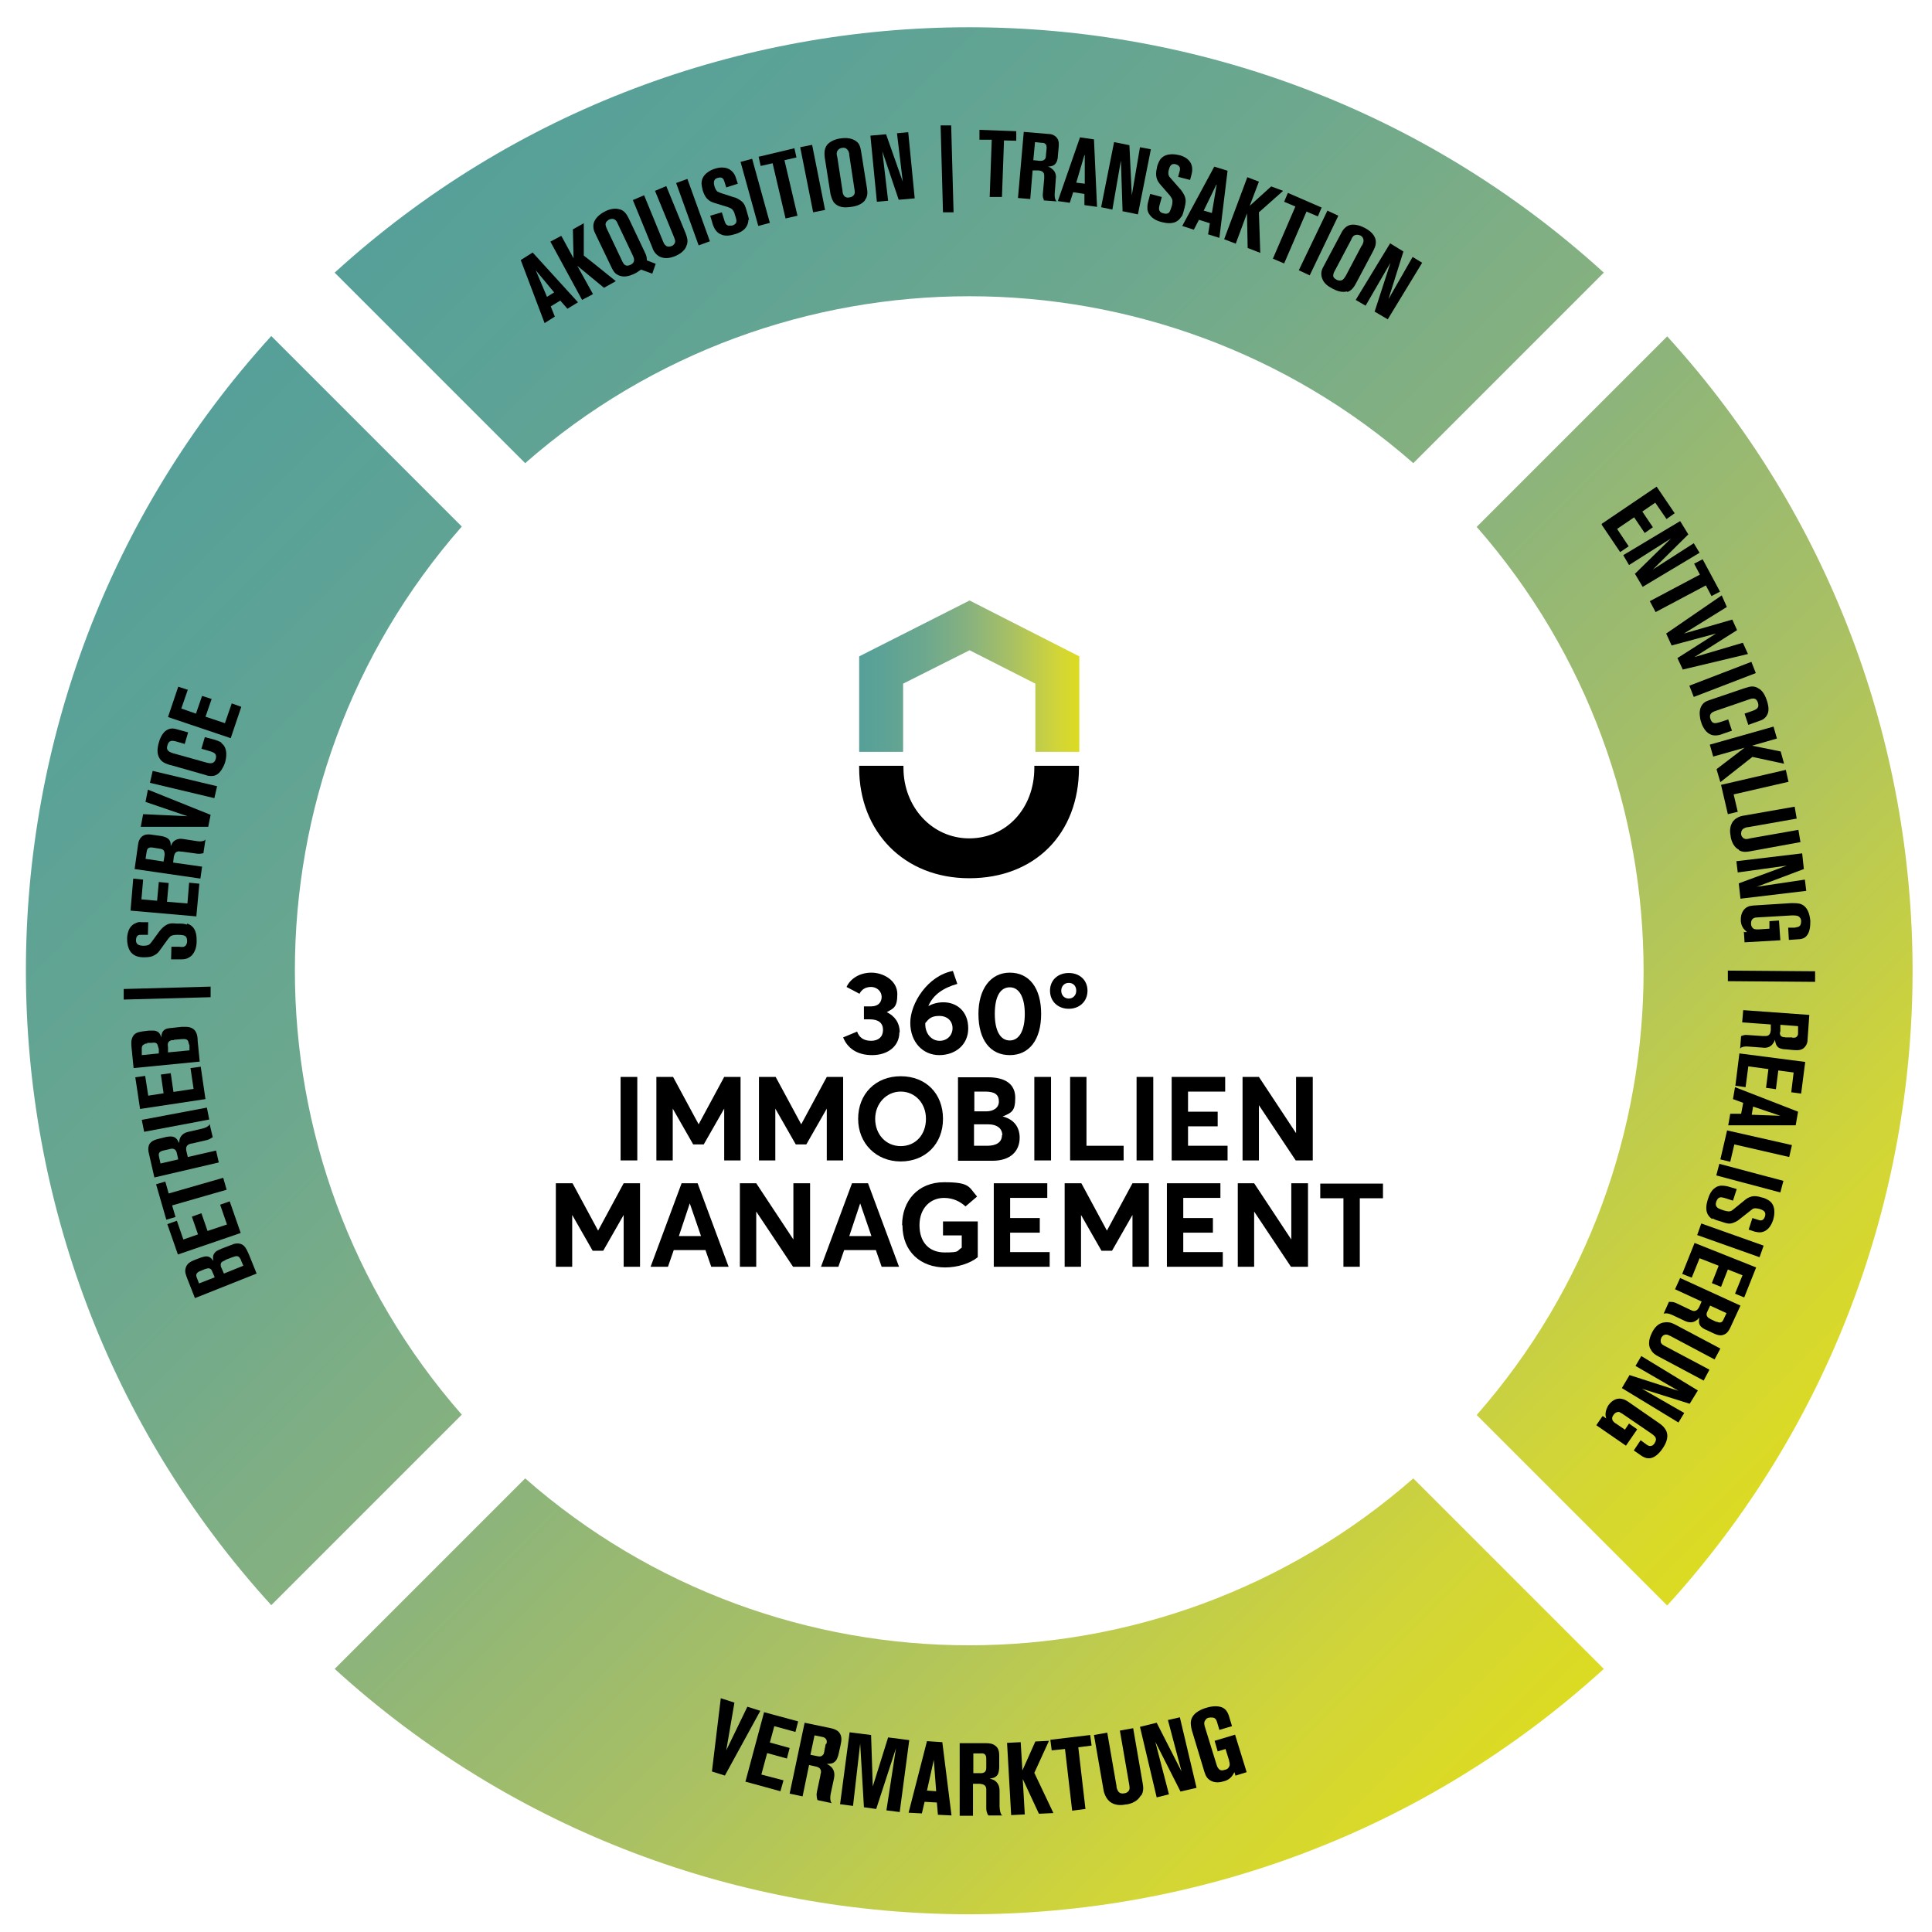 <?xml version="1.0" encoding="UTF-8"?>
<svg id="Ebene_1" data-name="Ebene 1" xmlns="http://www.w3.org/2000/svg" xmlns:xlink="http://www.w3.org/1999/xlink" version="1.1" viewBox="0 0 566.9 566.9">
  <defs>
    <style>
      .cls-1 {
        fill: url(#Unbenannter_Verlauf_8-4);
      }

      .cls-1, .cls-2, .cls-3, .cls-4, .cls-5 {
        stroke-width: 0px;
      }

      .cls-2 {
        fill: url(#Unbenannter_Verlauf_8-2);
      }

      .cls-3 {
        fill: url(#Unbenannter_Verlauf_8-3);
      }

      .cls-4 {
        fill: #000;
      }

      .cls-5 {
        fill: url(#Unbenannter_Verlauf_8);
      }

      .cls-6 {
        fill: url(#Unbenannter_Verlauf_3);
      }
    </style>
    <linearGradient id="Unbenannter_Verlauf_3" data-name="Unbenannter Verlauf 3" x1="252.1" y1="198.4" x2="316.7" y2="198.4" gradientUnits="userSpaceOnUse">
      <stop offset="0" stop-color="#56a099"/>
      <stop offset=".1" stop-color="#5ca296"/>
      <stop offset=".3" stop-color="#6da88e"/>
      <stop offset=".5" stop-color="#88b27e"/>
      <stop offset=".7" stop-color="#aac163"/>
      <stop offset=".9" stop-color="#d1d538"/>
      <stop offset="1" stop-color="#dcdb22"/>
    </linearGradient>
    <linearGradient id="Unbenannter_Verlauf_8" data-name="Unbenannter Verlauf 8" x1="8.2" y1="556.4" x2="561.8" y2="556.4" gradientTransform="translate(578.7 -412.5) rotate(45)" gradientUnits="userSpaceOnUse">
      <stop offset="0" stop-color="#56a099"/>
      <stop offset=".1" stop-color="#5ca296"/>
      <stop offset=".3" stop-color="#6da88e"/>
      <stop offset=".5" stop-color="#88b27e"/>
      <stop offset=".7" stop-color="#aac163"/>
      <stop offset=".9" stop-color="#d1d538"/>
      <stop offset="1" stop-color="#dcdb22"/>
    </linearGradient>
    <linearGradient id="Unbenannter_Verlauf_8-2" data-name="Unbenannter Verlauf 8" x1="8.2" y1="846" x2="561.8" y2="846" xlink:href="#Unbenannter_Verlauf_8"/>
    <linearGradient id="Unbenannter_Verlauf_8-3" data-name="Unbenannter Verlauf 8" x1="8.2" y1="556.4" x2="561.8" y2="556.4" xlink:href="#Unbenannter_Verlauf_8"/>
    <linearGradient id="Unbenannter_Verlauf_8-4" data-name="Unbenannter Verlauf 8" x1="8.2" y1="846" x2="561.8" y2="846" xlink:href="#Unbenannter_Verlauf_8"/>
  </defs>
  <g>
    <path class="cls-4" d="M303.5,224.7v.6c0,11.9-8.2,20.7-19.1,20.7s-19.3-9.2-19.3-20.7v-.6h-13v.6c0,18.7,13.1,32.4,32.3,32.4s32.2-13,32.2-32.4v-.6h-13.1Z"/>
    <polygon class="cls-6" points="284.5 176.2 252.1 192.6 252.1 220.6 265 220.6 265 200.6 284.5 190.8 303.8 200.6 303.8 220.6 316.7 220.6 316.7 192.6 284.5 176.2"/>
  </g>
  <g>
    <g>
      <path class="cls-4" d="M263.9,302.9c0,4.1-3.4,6.7-8,6.7s-7.3-2.2-8.5-5.2l4.1-1.7c.6,1.7,1.9,2.7,4.1,2.7s3.5-1.2,3.5-3.2-1.3-3.1-3.9-3.1h-1.7v-3.8h2.1c2.1,0,3.1-1.2,3.1-2.8s-1.4-2.9-3.1-2.9-2.8.8-3.4,2l-3.8-2c1.1-2.4,3.8-4.2,7.3-4.2s7.6,2.3,7.6,6.3-1.2,4.2-3.1,5.3h0c2.3,1.1,3.8,3.1,3.8,5.9Z"/>
      <path class="cls-4" d="M284.1,301.8c0,4.7-3.7,7.8-8.5,7.8s-8.5-3.8-8.5-9.5,5.1-13.8,12.5-15.2l1.3,3.8c-4.2,1.2-7.1,3.2-8.5,6.5h0c1.3-.7,2.8-1.1,4.4-1.1,4,0,7.3,2.7,7.3,7.6ZM279.5,301.7c0-2.1-1.5-3.6-3.9-3.6s-3.1.9-4.1,2.1v.3c0,2.9,1.9,4.9,4.2,4.9s3.8-1.7,3.8-3.7Z"/>
      <path class="cls-4" d="M287.1,297.5c0-7.2,3.5-12.1,9.2-12.1s9.2,4.5,9.2,12.1-3.5,12.1-9.2,12.1-9.2-4.4-9.2-12.1ZM300.7,297.5c0-4.8-1.6-7.8-4.4-7.8s-4.4,2.7-4.4,7.8,1.7,7.8,4.4,7.8,4.4-2.8,4.4-7.8Z"/>
      <path class="cls-4" d="M308.1,290.7c0-3.1,2.3-5.2,5.5-5.2s5.5,2.1,5.5,5.2-2.3,5.3-5.5,5.3-5.5-2.2-5.5-5.3ZM315.8,290.7c0-1.4-.9-2.3-2.2-2.3s-2.2,1-2.2,2.3.9,2.3,2.2,2.3,2.2-1,2.2-2.3Z"/>
      <path class="cls-4" d="M182.1,316h4.9v24.5h-4.9v-24.5Z"/>
      <path class="cls-4" d="M217.3,316v24.5h-4.8v-15.2h0l-6,10.5h-3.1l-6-10.5h0v15.2h-4.8v-24.5h4.9l7.5,13.9h0l7.5-13.9h4.9Z"/>
      <path class="cls-4" d="M247.4,316v24.5h-4.8v-15.2h0l-6,10.5h-3.1l-6-10.5h0v15.2h-4.8v-24.5h4.9l7.5,13.9h0l7.5-13.9h4.9Z"/>
      <path class="cls-4" d="M251.8,328.3c0-7.3,5.1-12.5,12.5-12.5s12.4,5.1,12.4,12.5-5.2,12.5-12.4,12.5-12.5-5.3-12.5-12.5ZM271.7,328.3c0-4.6-3.2-8-7.4-8s-7.5,3.5-7.5,8,3.1,8,7.5,8,7.4-3.4,7.4-8Z"/>
      <path class="cls-4" d="M299.2,333.8c0,3.9-2.6,6.8-8,6.8h-10.1v-24.5h8.8c5.2,0,8,2.1,8,6s-1,4.4-3.7,5.5h0c3.2.8,5,3,5,6.3ZM285.9,326.1h3.5c1.9,0,3.7-.9,3.7-2.9s-1.2-2.9-4-2.9h-3.2v5.8ZM294.1,333.1c0-1.9-1.4-3.2-4.3-3.2h-4v6.3h3.9c2.6,0,4.3-1,4.3-3.1Z"/>
      <path class="cls-4" d="M303.5,316h4.9v24.5h-4.9v-24.5Z"/>
      <path class="cls-4" d="M313.9,316h4.9v20.2h10.9v4.3h-15.7v-24.5Z"/>
      <path class="cls-4" d="M333.5,316h4.9v24.5h-4.9v-24.5Z"/>
      <path class="cls-4" d="M343.9,316h15.6v4.3h-10.9v5.9h8.7v4.3h-8.7v5.7h11.6v4.3h-16.4v-24.5Z"/>
      <path class="cls-4" d="M385.2,316v24.5h-5l-10.8-16.2h0v16.2h-4.8v-24.5h4.8l10.9,16.5h0v-16.5h4.9Z"/>
      <path class="cls-4" d="M187.8,347.2v24.5h-4.8v-15.2h0l-6,10.5h-3.1l-6-10.5h0v15.2h-4.8v-24.5h4.9l7.5,13.9h0l7.5-13.9h4.9Z"/>
      <path class="cls-4" d="M207.1,366.8h-9.4l-1.7,4.9h-5.1l9.1-24.5h4.7l9.1,24.5h-5.1l-1.7-4.9ZM205.7,362.7l-3.3-9.6h0l-3.2,9.6h6.6Z"/>
      <path class="cls-4" d="M237.7,347.2v24.5h-5l-10.8-16.2h0v16.2h-4.8v-24.5h4.8l10.9,16.5h0v-16.5h4.9Z"/>
      <path class="cls-4" d="M257.1,366.8h-9.4l-1.7,4.9h-5.1l9.1-24.5h4.7l9.1,24.5h-5.1l-1.7-4.9ZM255.7,362.7l-3.3-9.6h0l-3.2,9.6h6.6Z"/>
      <path class="cls-4" d="M264.7,359.5c0-7.2,4.7-12.6,12.3-12.6s7.2,1.3,9.7,4.2l-3.4,2.9c-1.5-1.4-3.6-2.5-6.3-2.5-4,0-7.2,3-7.2,8s2.8,8,7.4,8,3.4-.4,5-1.4v-3.6h-5.5v-4.1h10.2v10.5c-2.2,1.8-5.9,3-9.6,3-7.1,0-12.5-4.6-12.5-12.4Z"/>
      <path class="cls-4" d="M291.7,347.2h15.6v4.3h-10.9v5.9h8.7v4.3h-8.7v5.7h11.6v4.3h-16.4v-24.5Z"/>
      <path class="cls-4" d="M337.1,347.2v24.5h-4.8v-15.2h0l-6,10.5h-3.1l-6-10.5h0v15.2h-4.8v-24.5h4.9l7.5,13.9h0l7.5-13.9h4.9Z"/>
      <path class="cls-4" d="M342.5,347.2h15.6v4.3h-10.9v5.9h8.7v4.3h-8.7v5.7h11.6v4.3h-16.4v-24.5Z"/>
      <path class="cls-4" d="M383.8,347.2v24.5h-5l-10.8-16.2h0v16.2h-4.8v-24.5h4.8l10.9,16.5h0v-16.5h4.9Z"/>
      <path class="cls-4" d="M394.2,351.6h-6.8v-4.3h18.4v4.3h-6.8v20.1h-4.8v-20.1Z"/>
    </g>
    <g>
      <g>
        <path class="cls-5" d="M414.7,135.9l55.9-55.9c-105.4-96-267-96-372.4,0l55.9,55.9c74.5-65.3,186.2-65.3,260.6,0Z"/>
        <path class="cls-2" d="M154.1,433.8l-55.9,55.9c105.4,96,267,96,372.4,0l-55.9-55.9c-74.5,65.3-186.2,65.3-260.6,0Z"/>
        <path class="cls-3" d="M433.3,415.2l55.9,55.9c96-105.4,96-267,0-372.4l-55.9,55.9c65.3,74.5,65.3,186.2,0,260.6Z"/>
        <path class="cls-1" d="M135.5,154.5l-55.9-55.9c-96,105.4-96,267,0,372.4l55.9-55.9c-65.3-74.5-65.3-186.2,0-260.6Z"/>
      </g>
      <g>
        <path class="cls-4" d="M68.3,365.1c.4-.1,2.1-.7,3.3.5.7.7,1,1.6,1.4,2.4l2.3,5.7-18.1,7.2-2.2-5.6c-.4-1.1-.9-2.1-.5-3.3.4-1.3,1.4-1.8,2.6-2.3l1.6-.6c0,0,.8-.3,1.3-.4,1.6-.3,2.2.8,2.6,1.3-.2-1.1-.1-1.6.2-2.1.5-.9,1.4-1.1,2.2-1.5l2.6-1c.3-.1.6-.2.8-.3ZM58.9,372.9c-.4.2-.6.2-.8.4-.8.6-.5,1.3-.2,2l.5,1.3,4.6-1.8-.5-1.2c-.2-.5-.3-.7-.4-.9-.4-.6-.9-.7-2-.3l-1.2.5ZM66.1,369.8c-.5.2-.7.3-1,.5-.6.6-.3,1.4,0,2l.6,1.4,5.7-2.3-.6-1.4c-.1-.3-.2-.6-.4-.8-.4-.7-.9-.8-2.2-.3l-2.1.8Z"/>
        <path class="cls-4" d="M70.6,361.8l-18.4,6.3-3.1-8.9,2.8-1,1.9,5.5,4.3-1.5-1.8-5.2,2.8-1,1.8,5.2,5.7-1.9-2-5.8,2.8-1,3.2,9.2Z"/>
        <path class="cls-4" d="M49.5,350.2l16-4.6,1,3.5-16,4.6,1,3.4-2.7.8-3-10.4,2.7-.8,1,3.5Z"/>
        <path class="cls-4" d="M62.5,333.6c0,0-.2.2-.3.2-.3.2-.7.5-1.4.7l-4.3,1c-.3,0-.6.1-.9.2-1,.4-1.1,1.2-.9,2.1l.4,1.7,8.3-1.9.8,3.5-18.9,4.4-1.6-7c-.2-.8-.3-1.6,0-2.5.6-1.3,1.9-1.6,3.1-1.9l2-.5c.1,0,1.3-.3,2.1,0,0,0,.4.1.6.3.4.3.6.6,1.1,1.5,0,0,0-.7.1-1.1.5-1.7,2.1-2.1,2.6-2.2l3.9-.9c0,0,1.5-.3,2.1-1,.1-.1.1-.2.2-.4l.9,3.8ZM47.9,337.6c-.7.2-.9.3-1.2.7-.2.5-.1.8,0,1.3l.4,1.8,5.2-1.2-.4-1.8c-.1-.5-.3-1-.8-1.2-.4-.2-.7-.2-1.4,0l-1.8.4Z"/>
        <path class="cls-4" d="M61.4,328.5l-19.1,3.6-.7-3.5,19.1-3.6.7,3.5Z"/>
        <path class="cls-4" d="M60.3,322.5l-19.2,2.9-1.4-9.3,2.9-.4.9,5.8,4.5-.7-.8-5.5,2.9-.4.8,5.5,5.9-.9-.9-6.1,3-.4,1.4,9.6Z"/>
        <path class="cls-4" d="M54.4,301.3c.5,0,2.2,0,3,1.4.5.8.6,1.8.6,2.7l.6,6.1-19.4,1.9-.6-6c-.1-1.2-.2-2.2.4-3.3.7-1.2,1.9-1.3,3.1-1.5l1.7-.2c0,0,.9,0,1.4,0,1.7.2,1.9,1.4,2.1,2,.1-1.1.3-1.6.7-2,.7-.7,1.6-.7,2.6-.8l2.7-.3c.3,0,.6,0,.9,0ZM43.2,306.2c-.5,0-.6,0-.8.2-.9.3-.8,1.1-.8,1.8v1.4c.1,0,5-.5,5-.5v-1.3c-.2-.5-.2-.7-.3-1-.2-.7-.6-1-1.8-.8h-1.3ZM51,305.2c-.6,0-.8,0-1.1.2-.8.4-.7,1.2-.6,1.9v1.5c.1,0,6.3-.6,6.3-.6v-1.5c-.2-.3-.2-.6-.3-.9-.2-.8-.7-1-2-.9l-2.3.2Z"/>
        <path class="cls-4" d="M61.9,292.6l-25.6.7v-3.1c0,0,25.5-.7,25.5-.7v3.1Z"/>
        <path class="cls-4" d="M54.9,271c1.6.5,2.9,1.8,2.8,5.2,0,1.4-.3,2.8-1.3,4-.5.6-1.1.8-1.4,1-.6.2-.9.3-2,.3h-2.8c0-.1.1-3.7.1-3.7h2.3c.7.1,1.5.2,2-.5.1-.2.3-.5.3-1.1,0-.6-.1-1-.3-1.3-.4-.5-1.2-.6-2.6-.6-.2,0-1.1,0-1.8.3-.4.3-.7.7-.8.8l-2.4,3.3c-.5.7-.8,1.1-1.7,1.6-.7.4-1.5.6-3.1.6-.3,0-1.7,0-2.7-.6-2.3-1.2-2.2-4.5-2.2-4.9,0-.6.1-3.7,2.7-4.6.5-.2.7-.3,1.6-.2h1.9c0,0-.1,3.7-.1,3.7h-2c-.6,0-1.4,0-1.5,1.5,0,.8.2,1.6,1.9,1.7,0,0,1.2.1,1.9-.3.2-.1.4-.3.7-.7l2.5-3.4c.2-.2.8-1,1.6-1.5,1.2-.8,2-.7,3.4-.6,1.5,0,2.1,0,2.9.3Z"/>
        <path class="cls-4" d="M57.7,268.9l-19.4-1.7.8-9.4,2.9.3-.5,5.8,4.6.4.5-5.5,2.9.3-.5,5.5,6,.5.5-6.1,3,.3-.9,9.7Z"/>
        <path class="cls-4" d="M59.8,250.3c-.1,0-.2,0-.3.1-.3,0-.8.2-1.6.1l-4.4-.6c-.3,0-.6,0-.9-.1-1.1,0-1.4.7-1.6,1.6l-.2,1.7,8.5,1.2-.5,3.5-19.3-2.8,1-7.1c.1-.8.3-1.6,1-2.3,1-1,2.3-.8,3.6-.6l2.1.3c.1,0,1.3.2,2,.7,0,0,.3.2.5.5.3.4.4.8.4,1.8,0,0,.3-.7.5-1,1-1.4,2.7-1.2,3.2-1.1l3.9.6c0,0,1.5.3,2.3-.2.1,0,.2-.2.3-.3l-.6,3.9ZM44.8,248.7c-.7-.1-1,0-1.3.2-.4.3-.4.7-.5,1.2l-.3,1.9,5.3.8.3-1.9c0-.5,0-1-.3-1.4-.3-.3-.6-.4-1.3-.5l-1.9-.3Z"/>
        <path class="cls-4" d="M61.8,239.1l-.7,3.5h-19.8s.7-3.7.7-3.7l13,.6-12.3-4.2.7-3.6,18.4,7.4Z"/>
        <path class="cls-4" d="M62.9,234.2l-18.9-4.5.8-3.5,18.9,4.5-.8,3.5Z"/>
        <path class="cls-4" d="M64.9,218c2.3,1.6,1.3,5.1,1.2,5.5-.2.8-.6,1.5-.7,1.7-.7,1.3-1.6,2.4-3.1,2.5-.8,0-1.3,0-2-.3l-10.2-2.9c-.3,0-.7-.2-1-.3-1.2-.4-2-1-2.5-2.1-.4-.9-.6-2.1,0-4.2.3-1.2.9-2.4,1.8-3.3.5-.4,1.1-.7,1.7-.8.7-.1,1.1,0,2.2.3l2.9.8-1,3.4-2.4-.7c-1.4-.4-2.3-.4-2.7,1.2-.4,1.3.4,1.8,1.6,2.2l10,2.8c1.2.3,2.2.3,2.6-1.1.4-1.5-.4-1.9-1.8-2.3l-2.4-.7,1-3.4,2.7.7c.7.2,1.5.5,2.2.9Z"/>
        <path class="cls-4" d="M67.7,216.6l-18.4-6.2,3-8.9,2.8.9-1.9,5.5,4.3,1.5,1.8-5.2,2.8.9-1.8,5.2,5.7,1.9,2-5.8,2.8,1-3.1,9.2Z"/>
        <path class="cls-4" d="M166.5,90.6l-2.1-2.4-2.8,1.7,1.2,3-3,1.9-7-18.5,3.5-2.2,13.3,14.6-3.1,1.9ZM157.2,79.3l3.3,7.8,2.1-1.3-5.4-6.5Z"/>
        <path class="cls-4" d="M177.3,84.5l-7.9-6.5,4.6,8.3-3.2,1.7-9.3-17.1,3.2-1.7,3.6,6.6-.2-8.5,3.2-1.8v9.5c.1,0,9.4,7.5,9.4,7.5l-3.4,1.9Z"/>
        <path class="cls-4" d="M191.4,80.3l-3.3-1.2c0,0-.2.2-.3.2-.3.2-.9.7-1.8,1.1-1.3.6-2.8,1-4.2.5-.6-.2-.9-.5-1.1-.6-.6-.5-1-1.3-1.1-1.5l-4.9-10.2c-.4-.8-.6-1.4-.6-2.3,0-1.3.9-3,3.5-4.3,1.2-.6,2.7-1,4.1-.6.2,0,.8.2,1.3.6.5.4.9.9,1.5,2.1l4.7,9.9c.6,1.2.6,1.7.6,2.4l2.6,1-1,2.9ZM181.1,65.3c-.2-.5-.9-1.5-2.3-.9-.1,0-.5.3-.8.6-.6.7-.2,1.5.1,2.2l4.6,9.7c.3.6.9,1.5,2.3.8,1.7-.8.9-2.2.7-2.7l-4.6-9.7Z"/>
        <path class="cls-4" d="M201.5,71.9c-.6,2.2-3.1,3.1-3.5,3.3-1.3.5-2.8.8-4.2.2-.3-.1-.8-.4-1.3-.9-.5-.5-.9-1.2-1.1-1.9l-5.7-13.9,3.3-1.4,5.5,13.4c.2.5.4,1,.8,1.3.6.6,1.5.3,1.7.2.2,0,.6-.2.9-.7.5-.7,0-1.5-.2-2.1l-5.5-13.4,3.3-1.4,5.7,13.9c.4,1.1.7,2,.4,3.2Z"/>
        <path class="cls-4" d="M205,72l-6.6-18.3,3.3-1.2,6.6,18.3-3.3,1.2Z"/>
        <path class="cls-4" d="M219.6,64.4c0,1.6-.8,3.4-3.9,4.3-1.3.4-2.8.7-4.1.1-.8-.3-1.1-.7-1.4-1-.4-.5-.6-.8-1-1.8l-.8-2.7,3.4-1,.7,2.2c.2.7.4,1.5,1.2,1.7.3,0,.6,0,1.1,0,.6-.2.9-.4,1.1-.7.4-.6.1-1.4-.3-2.6,0-.2-.3-1.1-.9-1.6-.4-.3-.9-.4-1-.5l-3.9-1.2c-.9-.3-1.3-.4-2-1-.6-.5-1.1-1.2-1.6-2.7,0-.3-.5-1.6-.3-2.7.4-2.6,3.5-3.6,3.9-3.7.6-.2,3.5-1.1,5.3,1.1.3.4.5.6.8,1.5l.6,1.8-3.4,1.1-.6-1.9c-.2-.6-.6-1.3-1.9-.9-.8.2-1.4.8-1,2.3,0,0,.3,1.2.9,1.7.2.1.4.2.9.4l4,1.3c.3,0,1.2.4,2,1,1.1.8,1.3,1.7,1.7,3,.4,1.4.6,2,.7,2.8Z"/>
        <path class="cls-4" d="M222.5,66.3l-5.2-18.8,3.4-.9,5.2,18.8-3.4.9Z"/>
        <path class="cls-4" d="M230.2,47.1l3.8,16.2-3.5.8-3.8-16.2-3.5.8-.6-2.7,10.5-2.5.6,2.7-3.5.8Z"/>
        <path class="cls-4" d="M238.6,62.3l-3.8-19.1,3.5-.7,3.8,19.1-3.5.7Z"/>
        <path class="cls-4" d="M253.8,58.8c-1,1.2-2.5,1.7-4,1.9-1.4.2-2.9.3-4.2-.5-.6-.4-1-.8-1.1-1.1-.4-.6-.6-1.4-.8-2.1l-1.7-10.8c0-.4-.4-2.3.7-3.7.6-.7,1.8-1.6,4-1.9,2.8-.4,4.4.5,5.2,1.5.4.6.6,1.2.8,2.5l1.7,10.7c.2,1.2.2,2.4-.6,3.4ZM249.2,45.5c0-.1,0-1-.5-1.5-.2-.3-.7-.8-1.6-.6-.2,0-.7.1-1.1.5-.7.7-.5,1.5-.3,2.3l1.5,9.7c0,.6.2,1.3.6,1.7.5.5,1.4.4,1.5.3.2,0,.7-.1,1.1-.5.6-.6.4-1.3.3-2l-1.5-9.9Z"/>
        <path class="cls-4" d="M263.7,58.6l-4.8-14.2,1.7,14.5-3.3.3-1.9-19.4,4.6-.4,4.9,13.9-1.7-14.2,3.3-.3,1.9,19.4-4.5.4Z"/>
        <path class="cls-4" d="M276.7,62.4l-.7-25.6h3.1c0,0,.7,25.5.7,25.5h-3.1Z"/>
        <path class="cls-4" d="M294.6,41.2l-.6,16.6h-3.6c0-.1.6-16.8.6-16.8h-3.6c0-.1,0-2.9,0-2.9l10.8.4v2.8c0,0-3.7-.1-3.7-.1Z"/>
        <path class="cls-4" d="M306.3,58.7c0-.1,0-.2-.1-.3-.1-.3-.3-.8-.2-1.6l.4-4.4c0-.3,0-.6,0-.9,0-1.1-.8-1.4-1.7-1.5h-1.7c0-.1-.7,8.4-.7,8.4l-3.6-.3,1.7-19.4,7.1.6c.9,0,1.6.2,2.3.8,1.1,1,.9,2.3.8,3.6l-.2,2.1c0,.1,0,1.3-.6,2.1,0,0-.2.3-.5.5-.4.3-.8.4-1.8.5,0,0,.7.2,1,.5,1.5,1,1.4,2.6,1.3,3.1l-.3,4c0,0-.2,1.5.3,2.3,0,.1.2.2.3.3l-3.9-.3ZM307.1,43.6c0-.7,0-1-.3-1.3-.4-.4-.7-.4-1.2-.4l-1.9-.2-.5,5.3,1.9.2c.5,0,1,0,1.4-.4.3-.3.4-.6.4-1.3l.2-1.9Z"/>
        <path class="cls-4" d="M318.2,60.1v-3.2s-3.3-.5-3.3-.5l-1,3.1-3.5-.5,6.5-18.7,4.1.6.9,19.8-3.6-.5ZM318.2,45.5l-2.4,8.1,2.5.3v-8.4Z"/>
        <path class="cls-4" d="M329.4,62.1l-.5-15-2.5,14.4-3.3-.7,3.8-19.1,4.5.9.7,14.7,2.4-14.1,3.2.6-3.8,19.1-4.4-.9Z"/>
        <path class="cls-4" d="M346.6,63.6c-.8,1.4-2.4,2.4-5.6,1.6-1.3-.3-2.7-.9-3.6-2.1-.5-.6-.6-1.2-.7-1.5,0-.6-.1-1,.1-2l.7-2.7,3.4.9-.6,2.2c-.2.7-.4,1.5.1,2.1.2.2.5.4,1,.5.6.2,1,.1,1.3,0,.6-.3.8-1.1,1.2-2.4,0-.2.3-1.1,0-1.8-.2-.5-.5-.8-.6-1l-2.7-3.1c-.6-.7-.9-1.1-1.2-2-.2-.8-.3-1.6.1-3.2,0-.3.4-1.6,1.1-2.5,1.7-2,4.9-1.2,5.3-1.1.6.1,3.6.9,3.9,3.7,0,.5.1.7-.1,1.7l-.5,1.9-3.5-.9.5-1.9c.1-.6.1-1.4-1.2-1.8-.8-.2-1.6-.1-2,1.5,0,0-.4,1.2,0,1.9,0,.2.3.4.6.8l2.8,3.2c.2.2.8,1,1.2,1.9.5,1.3.3,2.1,0,3.4-.4,1.4-.5,2.1-.9,2.7Z"/>
        <path class="cls-4" d="M354.5,68.7l.5-3.2-3.2-1-1.5,2.9-3.4-1.1,9.4-17.4,3.9,1.2-2.4,19.7-3.5-1.1ZM356.9,54.2l-3.7,7.6,2.4.7,1.4-8.3Z"/>
        <path class="cls-4" d="M366.1,72.8l-.2-10.2-3.3,8.9-3.4-1.3,6.8-18.2,3.4,1.3-2.7,7.1,6.3-5.7,3.5,1.3-7.1,6.3.4,11.9-3.6-1.4Z"/>
        <path class="cls-4" d="M383.4,62l-6.6,15.3-3.3-1.4,6.6-15.3-3.3-1.4,1.1-2.6,9.9,4.3-1.1,2.6-3.3-1.4Z"/>
        <path class="cls-4" d="M381.1,79.3l8.4-17.5,3.2,1.5-8.4,17.5-3.2-1.5Z"/>
        <path class="cls-4" d="M395.3,85.5c-1.5.4-3-.1-4.3-.8-1.3-.7-2.5-1.5-3-2.9-.3-.7-.3-1.2-.3-1.5,0-.8.3-1.5.7-2.2l5.1-9.6c.2-.4,1-2.1,2.7-2.5.9-.2,2.4-.1,4.3.9,2.5,1.3,3.3,3,3.2,4.3,0,.7-.2,1.3-.8,2.5l-5.1,9.6c-.6,1.1-1.3,2-2.5,2.4ZM399.6,72.1c0,0,.5-.8.5-1.5,0-.4-.1-1-.9-1.5-.2,0-.6-.3-1.2-.2-1,.1-1.3.9-1.6,1.6l-4.6,8.7c-.3.5-.6,1.1-.6,1.7,0,.7.9,1.1,1,1.2.1,0,.6.3,1.2.2.8-.1,1.1-.8,1.5-1.4l4.7-8.9Z"/>
        <path class="cls-4" d="M403.4,91.3l4.6-14.2-7.3,12.6-2.9-1.7,10.1-16.6,3.9,2.4-4.4,14,7.1-12.4,2.8,1.7-10.1,16.6-3.9-2.3Z"/>
        <path class="cls-4" d="M470,153.7l16.1-10.9,5.3,7.8-2.4,1.7-3.3-4.8-3.8,2.6,3.1,4.6-2.4,1.7-3.1-4.6-5,3.4,3.4,5.1-2.5,1.7-5.4-8Z"/>
        <path class="cls-4" d="M479.6,168.5l10.7-10.5-12.3,7.8-1.7-2.9,16.7-10,2.4,3.9-10.4,10.3,12-7.7,1.7,2.8-16.7,10-2.3-3.9Z"/>
        <path class="cls-4" d="M500.5,171.8l-14.7,7.8-1.7-3.2,14.7-7.8-1.7-3.2,2.5-1.3,5.1,9.5-2.5,1.3-1.7-3.2Z"/>
        <path class="cls-4" d="M493.8,196.5l-1.6-3.4,11.3-7.2-13,3.5-1.6-3.5,16.3-11.2,1.5,3.4-12.6,7.8,14.2-4.1,1.4,3.1-12.5,7.9,14.2-4.2,1.5,3.3-19.3,4.6Z"/>
        <path class="cls-4" d="M495.7,201.2l18.2-7,1.3,3.3-18.2,7-1.3-3.3Z"/>
        <path class="cls-4" d="M503.3,215.8c-2.9,0-4-3.4-4.1-3.8-.3-.8-.4-1.6-.4-1.8-.2-1.4,0-2.8,1.1-3.9.6-.5,1.2-.7,1.8-.9l10-3.4c.3-.1.7-.2,1-.3,1.2-.4,2.2-.4,3.3.3.9.5,1.7,1.4,2.4,3.4.4,1.2.7,2.5.4,3.7-.2.6-.5,1.2-1,1.6-.5.5-.9.6-2,1l-2.8,1-1.1-3.3,2.3-.8c1.4-.5,2.1-1,1.6-2.5-.5-1.3-1.3-1.3-2.5-.9l-9.9,3.4c-1.2.4-2,1-1.5,2.4.5,1.5,1.4,1.3,2.8.9l2.4-.8,1.1,3.3-2.6.9c-.7.3-1.5.5-2.3.5Z"/>
        <path class="cls-4" d="M503.8,225.6l8.1-6.2-9.2,2.6-1-3.5,18.7-5.3,1,3.5-7.3,2.1,8.4,1.7,1,3.6-9.3-2-9.4,7.4-1.1-3.7Z"/>
        <path class="cls-4" d="M505,230.3l19-4.4.8,3.5-16.1,3.7,1.2,5.1-2.9.7-2-8.6Z"/>
        <path class="cls-4" d="M510.2,249.3c-2-1-2.4-3.7-2.4-4.1-.3-1.4-.2-2.9.7-4.2.2-.2.6-.7,1.2-1,.6-.4,1.4-.6,2.1-.7l14.8-2.6.6,3.5-14.2,2.5c-.5,0-1,.2-1.5.5-.7.5-.6,1.4-.6,1.6,0,.2.1.6.5,1,.6.6,1.5.4,2.1.2l14.2-2.5.6,3.6-14.8,2.7c-1.1.2-2.1.3-3.2-.3Z"/>
        <path class="cls-4" d="M510.2,259.2l14.1-5.2-14.4,2-.4-3.3,19.3-2.3.5,4.6-13.8,5.2,14.1-2.1.4,3.3-19.3,2.3-.5-4.5Z"/>
        <path class="cls-4" d="M511.4,273.5h1.2c-.4-.4-.6-.6-.8-.8-.9-1-1-2.2-1-2.6-.1-2.4,1.1-3.6,2-4,.5-.3,1.1-.3,1.7-.4l11.1-.7c.9,0,1.8,0,2.6.2,2.2.7,2.8,3,3,5,0,1.6-.1,3.7-1.5,4.8-.8.6-1.8.6-2,.6l-2.8.2-.2-3.6h1.9c.7-.2,1.3-.1,1.7-.8.1-.2.2-.5.2-1.1,0-.2,0-.7-.4-1.1-.4-.5-1-.6-2.2-.6l-10.3.6c-.1,0-.6,0-1,.2-.4.2-.8.6-.8,1.6,0,.2,0,.9.6,1.4.5.4,1.2.3,1.8.3l3-.2v-2.2c-.1,0,2.8-.2,2.8-.2l.4,5.8-10.5.6-.2-3.1Z"/>
        <path class="cls-4" d="M507,284.8l25.6.2v3.1s-25.6-.2-25.6-.2v-3.1Z"/>
        <path class="cls-4" d="M510.9,304c.1,0,.2,0,.3-.1.3-.1.8-.3,1.6-.2l4.4.3c.3,0,.6,0,.9,0,1.1,0,1.4-.8,1.5-1.7v-1.7c.1,0-8.4-.6-8.4-.6l.3-3.6,19.4,1.4-.5,7.1c0,.9-.2,1.6-.8,2.3-.9,1.1-2.3,1-3.5.9l-2.1-.2c-.1,0-1.3,0-2.1-.5,0,0-.3-.2-.5-.5-.3-.4-.4-.8-.6-1.8,0,0-.2.7-.5,1-.9,1.5-2.6,1.4-3.1,1.3l-4-.3c0,0-1.5-.2-2.3.3-.1,0-.2.2-.3.3l.3-3.9ZM525.9,304.5c.7,0,1,0,1.3-.3.4-.4.4-.7.4-1.2v-1.9c.1,0-5.2-.4-5.2-.4v1.9c-.2.5-.2,1,.2,1.4.3.3.6.3,1.4.4h1.9Z"/>
        <path class="cls-4" d="M510.4,309.1l19.3,2.5-1.2,9.3-2.9-.4.7-5.8-4.5-.6-.7,5.5-2.9-.4.7-5.5-5.9-.8-.8,6.1-3-.4,1.2-9.6Z"/>
        <path class="cls-4" d="M507.7,326.8h3.2c0,0,.6-3.2.6-3.2l-3-1.1.6-3.5,18.5,7.2-.7,4h-19.8c0,.1.6-3.4.6-3.4ZM522.4,327.4l-8-2.7-.4,2.4,8.4.3Z"/>
        <path class="cls-4" d="M506.8,331.7l19,4.3-.8,3.5-16.1-3.7-1.2,5.1-2.9-.7,2-8.6Z"/>
        <path class="cls-4" d="M504.5,341.5l18.8,5-.9,3.4-18.8-5,.9-3.4Z"/>
        <path class="cls-4" d="M502.4,357.7c-1.4-.9-2.3-2.5-1.3-5.7.4-1.3,1-2.7,2.2-3.5.7-.5,1.2-.5,1.6-.6.6,0,1,0,2,.2l2.7.8-1.1,3.4-2.2-.7c-.7-.2-1.5-.5-2.1,0-.2.2-.4.4-.6,1-.2.6-.2,1,0,1.3.2.6,1.1.9,2.3,1.3.2,0,1.1.4,1.8.2.5-.1.8-.5,1-.6l3.2-2.6c.7-.6,1.1-.8,2-1.1.8-.2,1.6-.2,3.2.3.3,0,1.6.5,2.4,1.2,1.9,1.8.9,4.9.8,5.3-.2.6-1.1,3.5-3.8,3.7-.5,0-.7,0-1.6-.2l-1.8-.6,1.1-3.4,1.9.6c.6.2,1.4.2,1.8-1.1.2-.8.2-1.6-1.4-2.1,0,0-1.2-.4-1.9-.2-.2,0-.4.2-.8.5l-3.3,2.6c-.2.2-1,.8-1.9,1.1-1.3.5-2.1.1-3.4-.3-1.4-.4-2-.6-2.7-1Z"/>
        <path class="cls-4" d="M499.2,359l18.3,6.5-1.2,3.4-18.3-6.5,1.2-3.4Z"/>
        <path class="cls-4" d="M497.2,364.7l18.1,7.2-3.5,8.8-2.7-1.1,2.2-5.4-4.3-1.7-2,5.1-2.7-1.1,2-5.1-5.6-2.2-2.3,5.7-2.8-1.1,3.6-9Z"/>
        <path class="cls-4" d="M489.8,382c.1,0,.2,0,.3,0,.3,0,.9,0,1.6.3l4,1.9c.3.1.6.3.9.4,1,.3,1.6-.3,2-1.1l.7-1.6-7.8-3.6,1.5-3.3,17.7,8.1-3,6.5c-.4.8-.8,1.5-1.6,1.9-1.3.7-2.5.1-3.6-.4l-1.9-.9c-.1,0-1.2-.5-1.7-1.2,0,0-.2-.3-.3-.6-.1-.5-.1-.9,0-1.8,0,0-.4.6-.8.8-1.4,1.1-2.9.4-3.4.2l-3.6-1.7c0,0-1.4-.7-2.3-.5-.2,0-.3,0-.4.2l1.6-3.6ZM503.7,387.8c.7.3.9.3,1.3.2.5-.2.6-.6.8-1l.8-1.7-4.8-2.2-.8,1.7c-.2.4-.4.9-.1,1.4.2.4.4.5,1.1.9l1.7.8Z"/>
        <path class="cls-4" d="M484.2,395.7c-.9-2.1.4-4.3.6-4.8.7-1.3,1.6-2.4,3.1-2.8.3,0,.9-.2,1.6-.1.7,0,1.5.4,2.1.7l13.2,7-1.7,3.2-12.8-6.8c-.5-.2-.9-.5-1.4-.5-.9,0-1.3.7-1.4.9,0,.1-.3.6-.2,1.1,0,.8.9,1.2,1.5,1.5l12.8,6.8-1.7,3.2-13.3-7.1c-1-.5-1.8-1.1-2.3-2.2Z"/>
        <path class="cls-4" d="M478.2,403.5l14.3,4.6-12.6-7.3,1.7-2.9,16.6,10.1-2.4,3.9-14-4.4,12.4,7.1-1.7,2.8-16.6-10.1,2.3-3.9Z"/>
        <path class="cls-4" d="M470.3,415.5l1,.7c-.1-.6-.2-.7-.2-1.1,0-1.3.6-2.3.8-2.7,1.4-2,3.1-2.2,4.1-1.9.6.1,1.1.4,1.6.7l9.1,6.3c.7.5,1.4,1,1.9,1.8,1.3,1.9.4,4.1-.8,5.8-.9,1.3-2.4,2.9-4.1,2.8-1,0-1.8-.6-2-.7l-2.3-1.6,2-3,1.5,1.1c.5.4,1.1.8,1.8.5.2,0,.5-.3.8-.7,0-.1.4-.6.4-1.1,0-.7-.4-1.1-1.4-1.8l-8.5-5.8c0,0-.5-.3-.9-.5-.4,0-1,0-1.6.8-.1.2-.6.7-.4,1.4.1.6.7,1,1.2,1.3l2.5,1.7,1.2-1.8,2.4,1.7-3.3,4.8-8.7-6,1.7-2.5Z"/>
      </g>
    </g>
    <g>
      <path class="cls-4" d="M212.7,521l-3.8-1.2,2.6-21.5,4,1.3-2.4,14,6.2-12.8,3.8,1.2-10.4,19Z"/>
      <path class="cls-4" d="M218.7,522.9l5.5-20.5,10,2.7-.8,3.1-6.2-1.7-1.3,4.8,5.8,1.6-.8,3.1-5.8-1.6-1.7,6.3,6.5,1.7-.9,3.2-10.2-2.8Z"/>
      <path class="cls-4" d="M239.8,528c0-.1,0-.2-.1-.4,0-.4-.2-.9,0-1.8l1-4.7c0-.3.1-.6.2-1,.1-1.2-.7-1.6-1.7-1.8l-1.8-.4-1.9,9.2-3.8-.8,4.4-20.8,7.7,1.6c.9.2,1.8.5,2.4,1.2,1,1.2.7,2.6.4,4l-.5,2.2c0,.1-.3,1.5-.9,2.2,0,0-.3.3-.6.5-.5.3-.9.3-2,.4,0,0,.7.3,1.1.7,1.5,1.2,1.1,3,1,3.6l-.9,4.2c0,0-.4,1.6,0,2.6,0,.2.2.2.3.4l-4.2-.9ZM242.5,511.7c.2-.8.1-1.1-.2-1.5-.3-.4-.8-.5-1.3-.6l-2-.4-1.2,5.7,2,.4c.5.1,1.1.2,1.5-.2.4-.3.5-.6.6-1.4l.4-2Z"/>
      <path class="cls-4" d="M260.1,531.2l2.8-18.2-5.8,17.8-3.6-.5-1.1-18.7-2.1,18.3-3.8-.5,2.8-21.1,6.3.8.5,15.1,4.5-14.4,6.2.8-2.8,21.1-3.9-.5Z"/>
      <path class="cls-4" d="M275.2,532.4l-.3-3.5-3.6-.2-.8,3.4-3.9-.2,5.4-21,4.5.3,2.7,21.5-4-.2ZM274,516.4l-2,9,2.7.2-.7-9.2Z"/>
      <path class="cls-4" d="M290,532.7c0-.1-.1-.2-.2-.3-.1-.3-.4-.9-.4-1.7v-4.8c0-.3,0-.7,0-1-.1-1.2-1-1.4-2-1.5h-1.9s0,9.4,0,9.4h-3.9s0-21.3,0-21.3h7.8c.9,0,1.8.1,2.6.7,1.3.9,1.2,2.4,1.2,3.8v2.3c0,.2,0,1.5-.4,2.3,0,0-.2.4-.5.6-.4.4-.8.5-1.9.7,0,0,.8.2,1.2.4,1.7.9,1.7,2.7,1.7,3.3v4.3c0,0,0,1.7.5,2.5,0,.2.2.2.4.3h-4.3ZM289.4,516.2c0-.8-.1-1.1-.4-1.4-.4-.4-.8-.3-1.4-.3h-2s0,5.8,0,5.8h2c.5,0,1.1,0,1.5-.5.3-.4.3-.7.3-1.5v-2Z"/>
      <path class="cls-4" d="M304.8,532.1l-4.7-10.1.6,10.4-4,.2-1.2-21.2,4-.2.5,8.3,3.8-8.5,4-.2-4.3,9.4,5.6,11.8-4.2.2Z"/>
      <path class="cls-4" d="M316.4,512.7l2.1,18.1-3.9.5-2.1-18.1-3.9.4-.4-3.1,11.7-1.4.4,3.1-3.9.5Z"/>
      <path class="cls-4" d="M334.7,526.9c-1.2,2.2-4,2.6-4.5,2.6-1.5.3-3.2.2-4.5-.8-.2-.2-.7-.6-1.1-1.3-.4-.7-.7-1.5-.8-2.2l-2.8-16.1,3.9-.7,2.7,15.6c0,.6.2,1.1.5,1.6.5.8,1.5.7,1.8.6.2,0,.7-.1,1.1-.5.7-.6.4-1.6.3-2.3l-2.7-15.6,3.9-.7,2.8,16.2c.2,1.2.3,2.3-.4,3.5Z"/>
      <path class="cls-4" d="M346.4,525.7l-7.4-14.6,4,15.4-3.6.9-4.9-20.7,4.9-1.2,7.3,14.3-4-15.1,3.5-.8,4.9,20.7-4.8,1.1Z"/>
      <path class="cls-4" d="M362.6,521.2l-.4-1.2c-.3.6-.4.7-.6,1-.8,1.2-2.1,1.6-2.6,1.7-2.5.8-4.1-.2-4.8-1.1-.4-.5-.6-1.1-.8-1.7l-3.5-11.6c-.3-.9-.5-1.9-.5-2.8.1-2.5,2.5-3.8,4.6-4.4,1.6-.5,4-.8,5.4.4.8.7,1.1,1.7,1.2,2l.9,3-3.7,1.1-.6-2c-.2-.7-.4-1.4-1.2-1.6-.2,0-.6-.1-1.2,0s-.7.2-1.1.7c-.5.6-.4,1.3,0,2.5l3.3,10.7c0,.1.2.6.5,1,.3.4.8.8,1.9.4.2,0,1-.2,1.3-1,.3-.6,0-1.3-.1-1.9l-1-3.2-2.3.7-.9-3.1,6-1.8,3.4,11-3.2,1Z"/>
    </g>
  </g>
</svg>